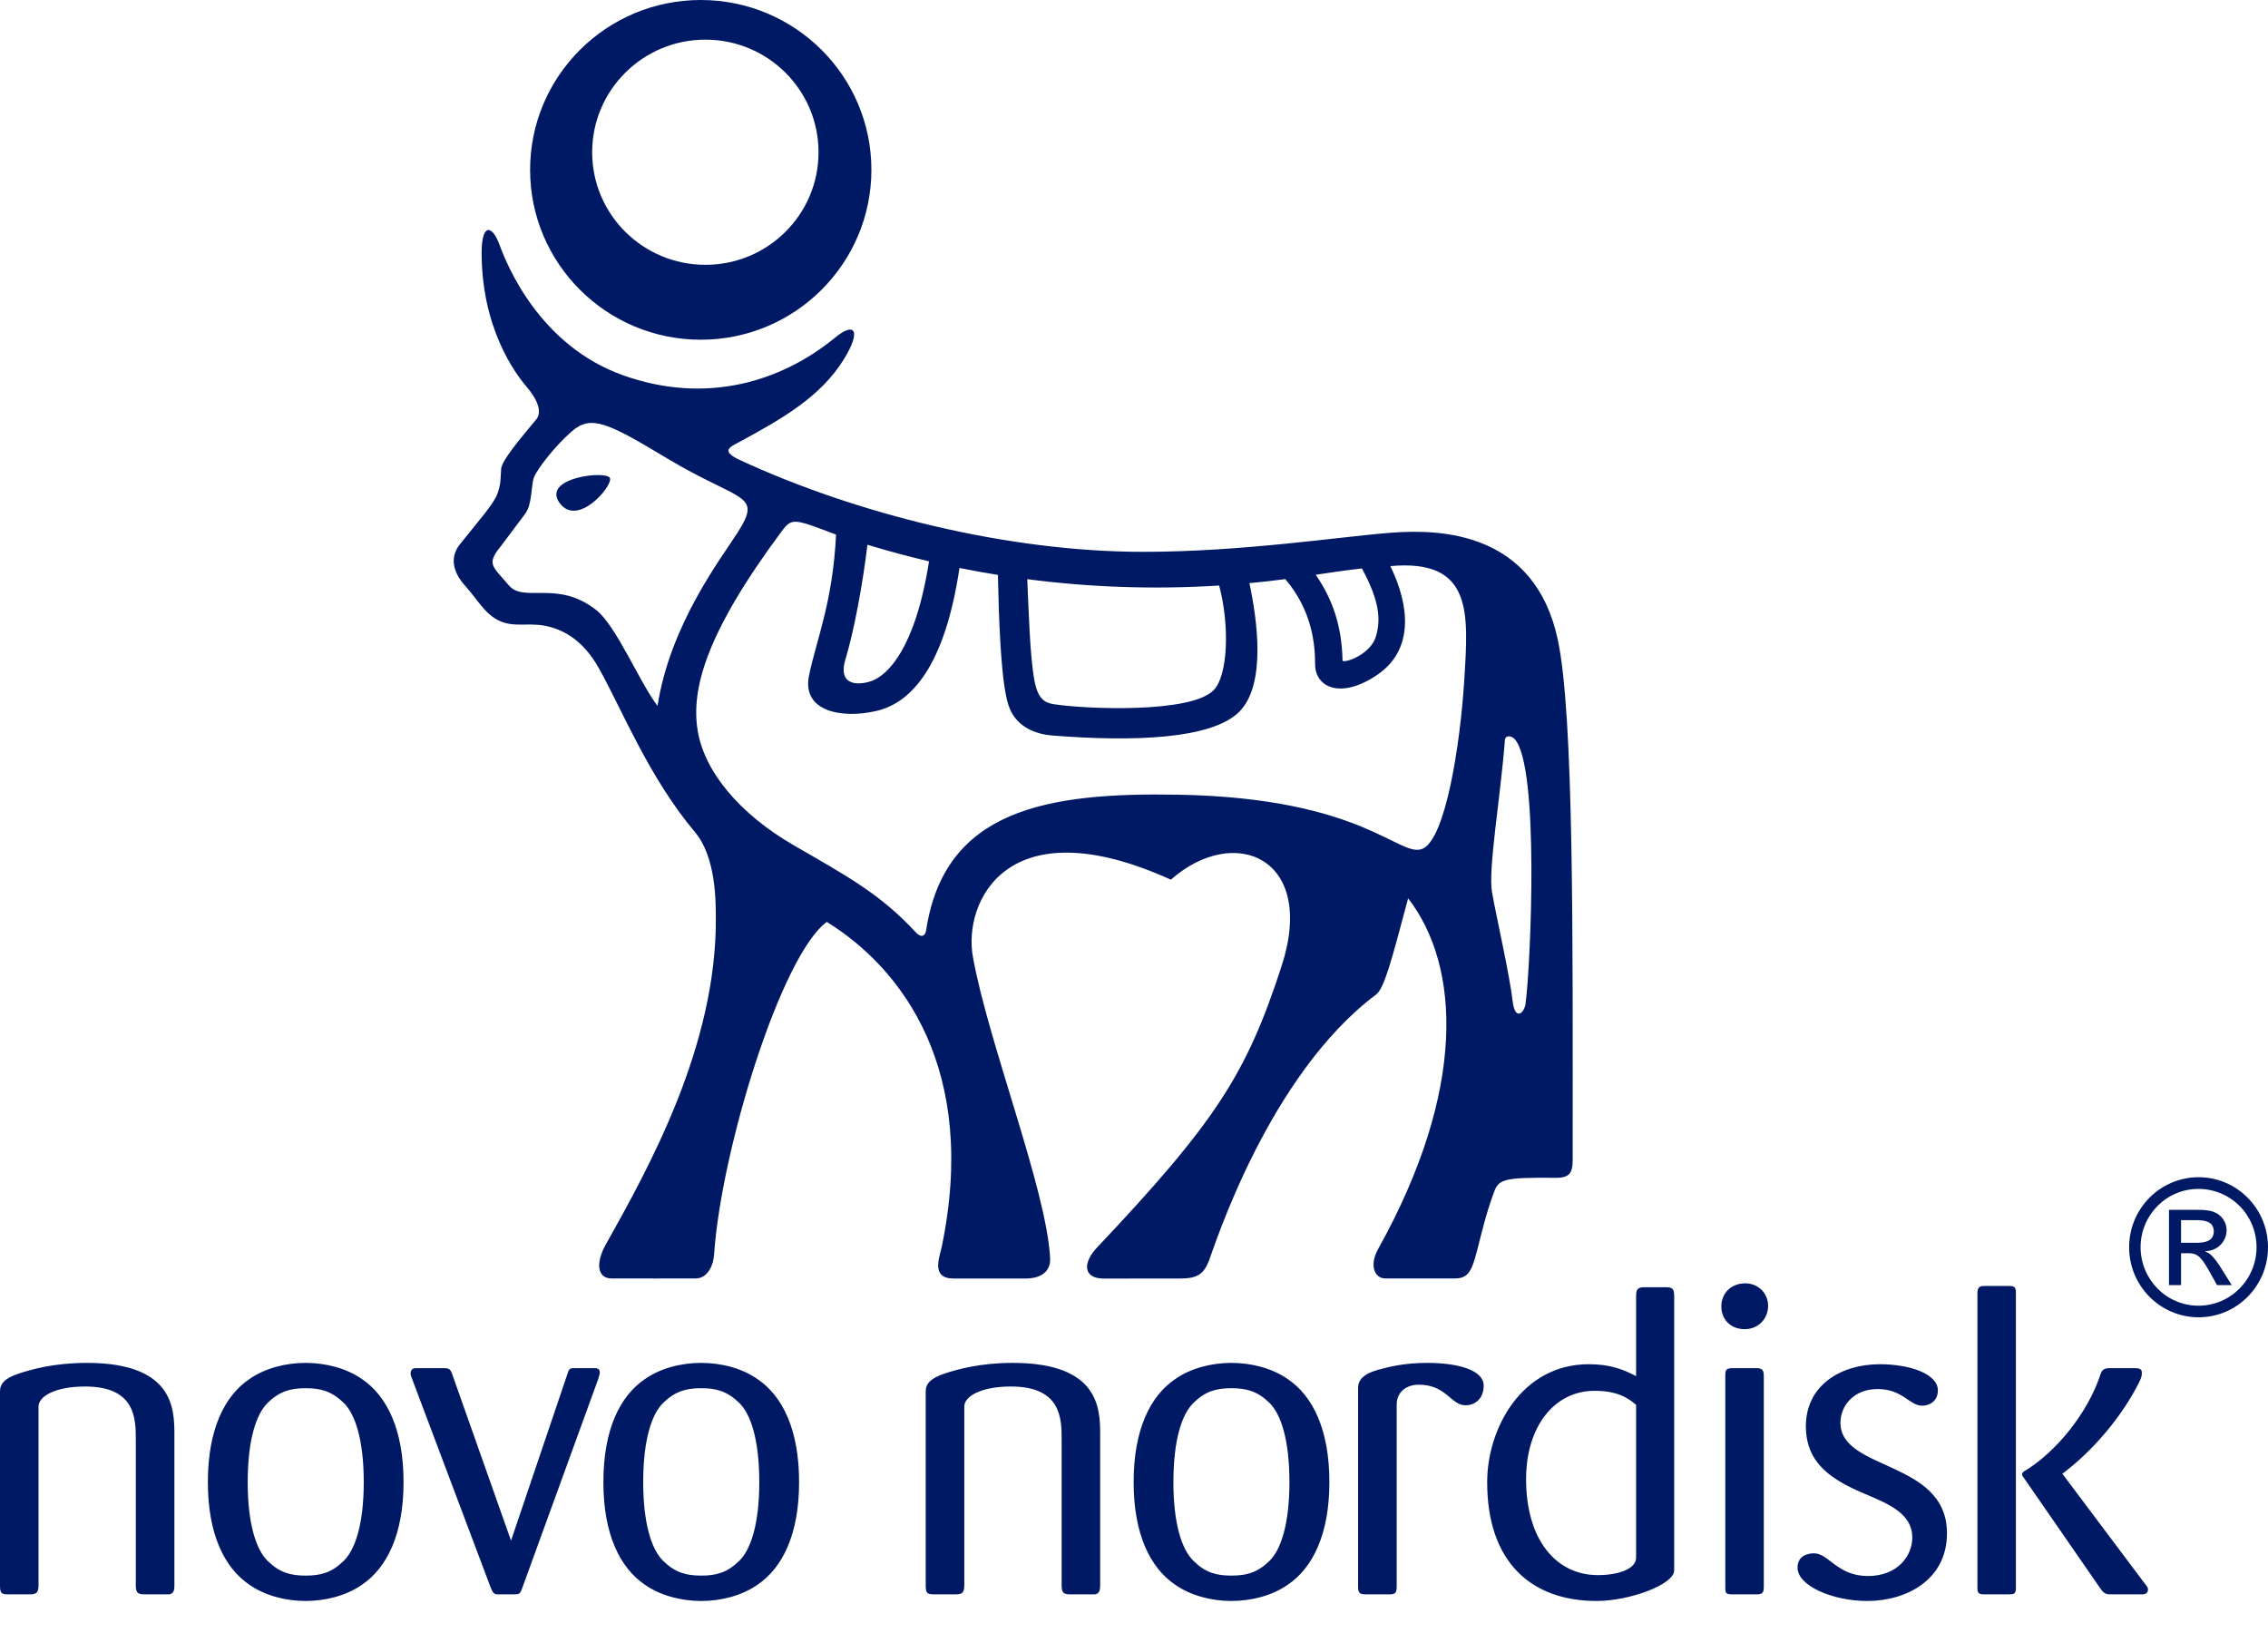 <svg
  xmlns="http://www.w3.org/2000/svg"
  width="75"
  height="54"
  viewBox="0 0 75 54"
>
  <g fill="#001965">
    <g transform="translate(0 38.824)">
      <path
        d="M36.381 10.048L36.381 5.063C36.381 4.214 36.367 2.683 33.491 2.683 32.401 2.683 31.657 2.899 31.257 3.029 30.771 3.187 30.612 3.374 30.612 3.622L30.612 10.062C30.612 10.309 30.683 10.337 30.886 10.337L31.587 10.337C31.786 10.337 31.888 10.309 31.888 10.048L31.888 4.127C31.888 3.793 32.429 3.464 33.434 3.464 35.107 3.464 35.107 4.546 35.107 5.225L35.107 10.048C35.107 10.309 35.193 10.337 35.422 10.337L36.211 10.337C36.367 10.309 36.381 10.177 36.381 10.048zM43.961 6.627C43.961 4.893 43.415 3.781 42.586 3.219 42.069 2.857 41.38 2.683 40.72 2.683 40.066 2.683 39.377 2.857 38.862 3.219 38.032 3.781 37.488 4.893 37.488 6.627 37.488 8.345 38.032 9.456 38.862 10.019 39.377 10.38 40.066 10.556 40.72 10.556 41.38 10.556 42.069 10.38 42.586 10.019 43.415 9.456 43.961 8.345 43.961 6.627zM42.64 6.627C42.64 7.985 42.368 8.862 41.969 9.241 41.581 9.617 41.223 9.717 40.72 9.717 40.221 9.717 39.862 9.617 39.479 9.241 39.074 8.862 38.803 7.985 38.803 6.627 38.803 5.252 39.074 4.375 39.479 3.994 39.862 3.622 40.221 3.52 40.72 3.52 41.223 3.52 41.581 3.622 41.969 3.994 42.368 4.375 42.64 5.252 42.64 6.627zM49.064 3.434C49.064 2.912 48.189 2.683 47.203 2.683 46.429 2.683 45.942 2.812 45.571 2.912 45.083 3.045 44.91 3.258 44.91 3.505L44.91 10.092C44.91 10.325 44.997 10.337 45.198 10.337L45.927 10.337C46.1 10.337 46.187 10.325 46.187 10.092L46.187 4.056C46.187 3.665 46.487 3.404 46.916 3.404 47.834 3.404 47.975 4.085 48.464 4.085 48.793 4.085 49.064 3.851 49.064 3.434zM55.363 9.543L55.363.474C55.363.213 55.292.181 55.078.181L54.374.181C54.134.181 54.104.27 54.104.502L54.104 3.12C53.657 2.885 53.214 2.727 52.54 2.727 50.321 2.727 49.179 4.849 49.179 6.627 49.179 9.259 50.623 10.556 52.803 10.556 53.872 10.556 55.363 10.019 55.363 9.543zM54.104 9.124C54.104 9.502 53.502 9.701 52.842 9.701 51.455 9.701 50.466 8.532 50.466 6.526 50.466 4.776 51.411 3.606 52.728 3.606 53.475 3.606 53.831 3.836 54.104 4.069L54.104 9.124zM58.469.776C58.456.344 58.112.052 57.713.052 57.255.052 56.922.371 56.922.819 56.922 1.224 57.211 1.568 57.694 1.568 58.184 1.568 58.482 1.179 58.469.776zM58.327 10.078L58.327 3.13C58.327 2.899 58.27 2.856 58.042 2.856L57.298 2.856C57.054 2.856 57.054 2.94 57.054 3.13L57.054 10.078C57.054 10.28 57.054 10.337 57.268 10.337L58.042 10.337C58.257 10.337 58.327 10.325 58.327 10.078zM71.032 10.177C71.032 10.108 70.99 10.062 70.931 9.988L68.213 6.366 68.198 6.35C69.145 5.644 70.144 4.518 70.75 3.303 70.817 3.159 70.829 3.102 70.829 3.015 70.829 2.885 70.758 2.856 70.573 2.856L69.899 2.856C69.644 2.856 69.529 2.843 69.456 3.072 69.055 4.312 67.996 5.644 66.922 6.277 66.88 6.309 66.866 6.35 66.866 6.366 66.866 6.395 66.88 6.423 66.894 6.439L69.443 10.122C69.588 10.337 69.644 10.337 69.871 10.337L70.845 10.337C70.891 10.337 71.032 10.325 71.032 10.177zM66.663 10.122L66.663.344C66.663.139 66.565.139 66.39.139L65.634.139C65.477.139 65.391.168 65.391.371L65.391 10.108C65.391 10.309 65.434 10.337 65.634 10.337L66.39 10.337C66.593 10.337 66.663 10.337 66.663 10.122zM64.384 8.317C64.384 5.889 60.861 6.265 60.861 4.662 60.861 4.113 61.29 3.548 62.091 3.548 62.924 3.548 63.139 4.099 63.566 4.099 63.781 4.099 64.083 3.969 64.083 3.592 64.083 3.045 63.152 2.727 62.164 2.727 60.861 2.727 59.718 3.434 59.718 4.776 59.718 6.018 60.59 6.553 61.635 7 62.467 7.35 63.237 7.666 63.237 8.461 63.237 9.053 62.764 9.731 61.765 9.731 60.761 9.731 60.473 8.98 59.987 8.98 59.745 8.98 59.442 9.081 59.442 9.456 59.442 10.048 60.59 10.556 61.749 10.556 63.038 10.556 64.384 9.863 64.384 8.317zM5.767 10.048L5.767 5.063C5.767 4.214 5.753 2.683 2.875 2.683 1.787 2.683 1.042 2.899.641 3.029.155 3.187 0 3.374 0 3.622L0 10.062C0 10.309.069 10.337.27 10.337L.971 10.337C1.171 10.337 1.274 10.309 1.274 10.048L1.274 4.127C1.274 3.793 1.817 3.464 2.818 3.464 4.491 3.464 4.491 4.546 4.491 5.225L4.491 10.048C4.491 10.309 4.58 10.337 4.809 10.337L5.597 10.337C5.753 10.309 5.767 10.177 5.767 10.048zM13.345 6.627C13.345 4.893 12.8 3.781 11.971 3.219 11.454 2.857 10.767 2.683 10.107 2.683 9.449 2.683 8.763 2.857 8.247 3.219 7.417 3.781 6.874 4.893 6.874 6.627 6.874 8.345 7.417 9.456 8.247 10.019 8.763 10.38 9.449 10.556 10.107 10.556 10.767 10.556 11.454 10.38 11.971 10.019 12.8 9.456 13.345 8.345 13.345 6.627zM12.029 6.627C12.029 7.985 11.755 8.862 11.355 9.241 10.967 9.617 10.611 9.717 10.107 9.717 9.608 9.717 9.25 9.617 8.862 9.241 8.463 8.862 8.191 7.985 8.191 6.627 8.191 5.252 8.463 4.375 8.862 3.994 9.25 3.622 9.608 3.52 10.107 3.52 10.611 3.52 10.967 3.622 11.355 3.994 11.755 4.375 12.029 5.252 12.029 6.627zM26.425 6.627C26.425 4.893 25.881 3.781 25.05 3.219 24.534 2.857 23.849 2.683 23.188 2.683 22.529 2.683 21.842 2.857 21.326 3.219 20.497 3.781 19.953 4.893 19.953 6.627 19.953 8.345 20.497 9.456 21.326 10.019 21.842 10.38 22.529 10.556 23.188 10.556 23.849 10.556 24.534 10.38 25.05 10.019 25.881 9.456 26.425 8.345 26.425 6.627zM25.109 6.627C25.109 7.985 24.837 8.862 24.434 9.241 24.046 9.617 23.689 9.717 23.188 9.717 22.689 9.717 22.329 9.617 21.942 9.241 21.541 8.862 21.27 7.985 21.27 6.627 21.27 5.252 21.541 4.375 21.942 3.994 22.329 3.622 22.689 3.52 23.188 3.52 23.689 3.52 24.046 3.622 24.434 3.994 24.837 4.375 25.109 5.252 25.109 6.627zM19.834 3.003C19.834 2.856 19.72 2.856 19.648 2.856L18.933 2.856C18.831 2.869 18.804 2.912 18.761 3.058L16.899 8.56 14.965 3.088C14.894 2.885 14.866 2.856 14.65 2.856L13.779 2.856C13.719 2.856 13.578 2.856 13.578 3.029 13.578 3.088 13.603 3.159 13.635 3.232L16.225 10.108C16.297 10.28 16.326 10.325 16.439 10.337L17 10.337C17.169 10.337 17.2 10.325 17.272 10.122L19.777 3.232C19.834 3.058 19.834 3.029 19.834 3.003z"
        transform="translate(0 3.561)"
      />
      <path
        d="M72.125,1.524 L72.579,1.524 C72.822,1.524 73.207,1.524 73.207,1.895 C73.207,2.272 72.798,2.272 72.61,2.272 L72.125,2.272 L72.125,1.524 L72.125,1.524 Z M71.726,3.672 L72.125,3.672 L72.125,2.617 L72.36,2.617 C72.678,2.617 72.798,2.742 73.096,3.281 L73.315,3.672 L73.801,3.672 L73.5,3.19 C73.194,2.693 73.07,2.617 72.928,2.564 L72.928,2.552 C73.44,2.522 73.631,2.133 73.631,1.857 C73.631,1.656 73.537,1.478 73.394,1.359 C73.189,1.182 72.865,1.182 72.579,1.182 L71.726,1.182 L71.726,3.672 L71.726,3.672 Z M72.706,0.104 C71.448,0.104 70.408,1.128 70.408,2.42 C70.408,3.7 71.436,4.736 72.706,4.736 C73.978,4.736 75,3.695 75,2.42 C75,1.136 73.966,0.104 72.706,0.104 Z M72.701,0.491 C73.762,0.491 74.621,1.349 74.621,2.42 C74.621,3.484 73.762,4.353 72.701,4.353 C71.643,4.353 70.787,3.484 70.787,2.42 C70.787,1.349 71.643,0.491 72.701,0.491 Z"
      />
    </g>
    <g transform="translate(15)">
      <path
        d="M3.499 16.623C4.092 17.462 5.274 16.067 5.17 15.808 5.066 15.55 2.912 15.786 3.499 16.623zM8.173 11.234C11.29 11.234 13.816 8.715 13.816 5.616 13.816 2.515 11.29 0 8.173 0 5.057 0 2.53 2.515 2.53 5.616 2.53 8.715 5.057 11.234 8.173 11.234zM8.327 1.311C10.394 1.311 12.068 2.979 12.068 5.035 12.068 7.091 10.394 8.757 8.327 8.757 6.261 8.757 4.582 7.091 4.582 5.035 4.582 2.979 6.261 1.311 8.327 1.311z"
      />
      <path
        d="M36.514,21.153 C35.754,17.599 32.666,17.489 31.018,17.615 C29.322,17.744 26.102,18.248 22.804,18.248 C18.329,18.248 13.325,16.996 9.476,15.217 C8.81,14.909 9.142,14.781 9.445,14.617 C10.887,13.838 12.144,13.114 12.907,11.878 C13.491,10.932 13.268,10.628 12.622,11.159 C10.877,12.595 8.396,13.398 5.619,12.415 C2.841,11.432 1.766,8.769 1.519,8.097 C1.275,7.427 0.927,7.377 0.927,8.36 C0.927,10.84 2.031,12.342 2.399,12.771 C2.768,13.198 2.939,13.62 2.735,13.866 C2.193,14.521 1.596,15.22 1.573,15.501 C1.549,15.796 1.577,15.958 1.457,16.306 C1.337,16.654 0.887,17.148 0.205,18.004 C-0.183,18.494 0.054,19.01 0.382,19.372 C0.777,19.805 1.029,20.304 1.511,20.528 C1.992,20.753 2.443,20.587 3.005,20.69 C3.557,20.791 4.252,21.114 4.798,22.086 C5.587,23.495 6.449,25.693 7.986,27.522 C8.672,28.335 8.669,29.802 8.672,30.297 C8.716,34.564 6.461,38.603 5.028,41.162 C4.688,41.77 4.757,42.271 5.214,42.275 C5.736,42.281 7.691,42.275 8.005,42.275 C8.381,42.275 8.587,41.883 8.614,41.483 C8.851,37.996 10.839,31.582 12.342,30.486 C14.861,32.046 17.361,35.402 16.137,41.254 C16.071,41.569 15.776,42.277 16.527,42.277 C16.527,42.277 18.651,42.277 18.947,42.277 C19.255,42.277 19.757,42.157 19.726,41.595 C19.6,39.305 17.679,34.48 17.171,31.632 C16.85,29.833 18.292,26.63 23.72,29.089 C25.819,27.233 28.547,28.362 27.381,31.945 C26.228,35.491 25.226,37.077 21.271,41.26 C20.817,41.74 20.794,42.28 21.507,42.28 C21.862,42.28 23.681,42.277 24.047,42.277 C24.592,42.277 24.811,42.125 24.98,41.687 C25.148,41.249 26.947,35.551 30.503,32.89 C30.778,32.684 31.014,31.77 31.565,29.706 C33.295,31.942 33.506,36.035 30.575,41.299 C30.268,41.846 30.46,42.275 30.809,42.275 C31.015,42.275 32.616,42.275 33.112,42.275 C33.541,42.275 33.665,42.043 33.832,41.405 C34.037,40.623 34.112,40.24 34.384,39.478 C34.553,39.005 34.631,38.929 36.452,38.948 C37.035,38.954 37.007,38.644 37.007,38.158 C37.007,31.034 37.052,23.671 36.514,21.153 Z M30.036,18.797 C30.632,19.884 30.665,20.52 30.494,21.064 C30.323,21.608 29.563,21.914 29.396,21.856 C29.376,20.691 29.06,19.806 28.509,19.006 C29.017,18.93 29.526,18.854 30.036,18.797 Z M25.316,19.362 C25.661,20.646 25.618,22.333 25.132,22.825 C24.365,23.6 20.891,23.443 19.891,23.293 C19.633,23.254 19.337,23.205 19.208,22.507 C19.054,21.676 19.018,20.161 18.97,19.152 C21.072,19.426 23.201,19.496 25.316,19.362 Z M12.958,21.803 C13.242,20.866 13.533,19.295 13.685,18.014 C14.358,18.218 15.037,18.401 15.722,18.562 C15.261,21.488 14.34,22.312 13.854,22.506 C13.48,22.655 12.674,22.74 12.958,21.803 Z M6.744,23.343 C6.151,22.568 5.381,20.694 4.714,20.17 C3.433,19.162 2.326,19.951 1.823,19.353 C1.287,18.712 1.068,18.664 1.569,18.053 C1.569,18.053 2.132,17.304 2.368,16.988 C2.604,16.671 2.559,16.06 2.654,15.796 C2.748,15.534 3.334,14.763 3.908,14.265 C4.542,13.715 5.064,13.957 7.06,15.157 C9.485,16.614 10.226,16.298 9.395,17.606 C8.87,18.432 7.161,20.638 6.744,23.343 Z M33.424,22.452 C33.289,24.64 32.802,27.732 32.045,28.065 C31.289,28.398 30.112,26.389 23.965,26.279 C19.6,26.201 16.246,26.775 15.63,30.738 C15.585,31.026 15.417,30.972 15.293,30.838 C14.095,29.545 13.004,28.969 11.237,27.945 C9.47,26.922 8.289,25.521 8.07,24.151 C7.85,22.781 8.346,20.938 10.844,17.576 C11.191,17.109 11.254,17.152 12.647,17.678 C12.541,19.924 11.985,21.187 11.752,22.348 C11.515,23.525 12.832,23.779 13.988,23.508 C15.144,23.237 16.244,22.025 16.729,18.781 C17.182,18.873 17.543,18.938 18,19.011 C18.066,22.375 18.264,23.144 18.402,23.459 C18.673,24.078 19.3,24.283 19.81,24.323 C22.471,24.532 25.045,24.446 25.966,23.551 C26.888,22.656 26.57,20.471 26.317,19.283 C26.733,19.244 27.089,19.205 27.503,19.15 C28.368,20.164 28.489,21.253 28.489,21.964 C28.489,22.736 29.346,23.136 30.551,22.311 C31.756,21.487 31.621,20.037 30.977,18.72 C33.705,18.474 33.558,20.264 33.424,22.452 Z M35.449,33.188 C35.407,33.507 35.096,33.768 35.021,33.106 C34.925,32.255 34.482,30.317 34.339,29.503 C34.205,28.74 34.616,26.411 34.765,24.477 C34.778,24.311 34.968,24.316 35.084,24.437 C35.912,25.305 35.621,31.871 35.449,33.188 Z"
      />
    </g>
  </g>
</svg>
